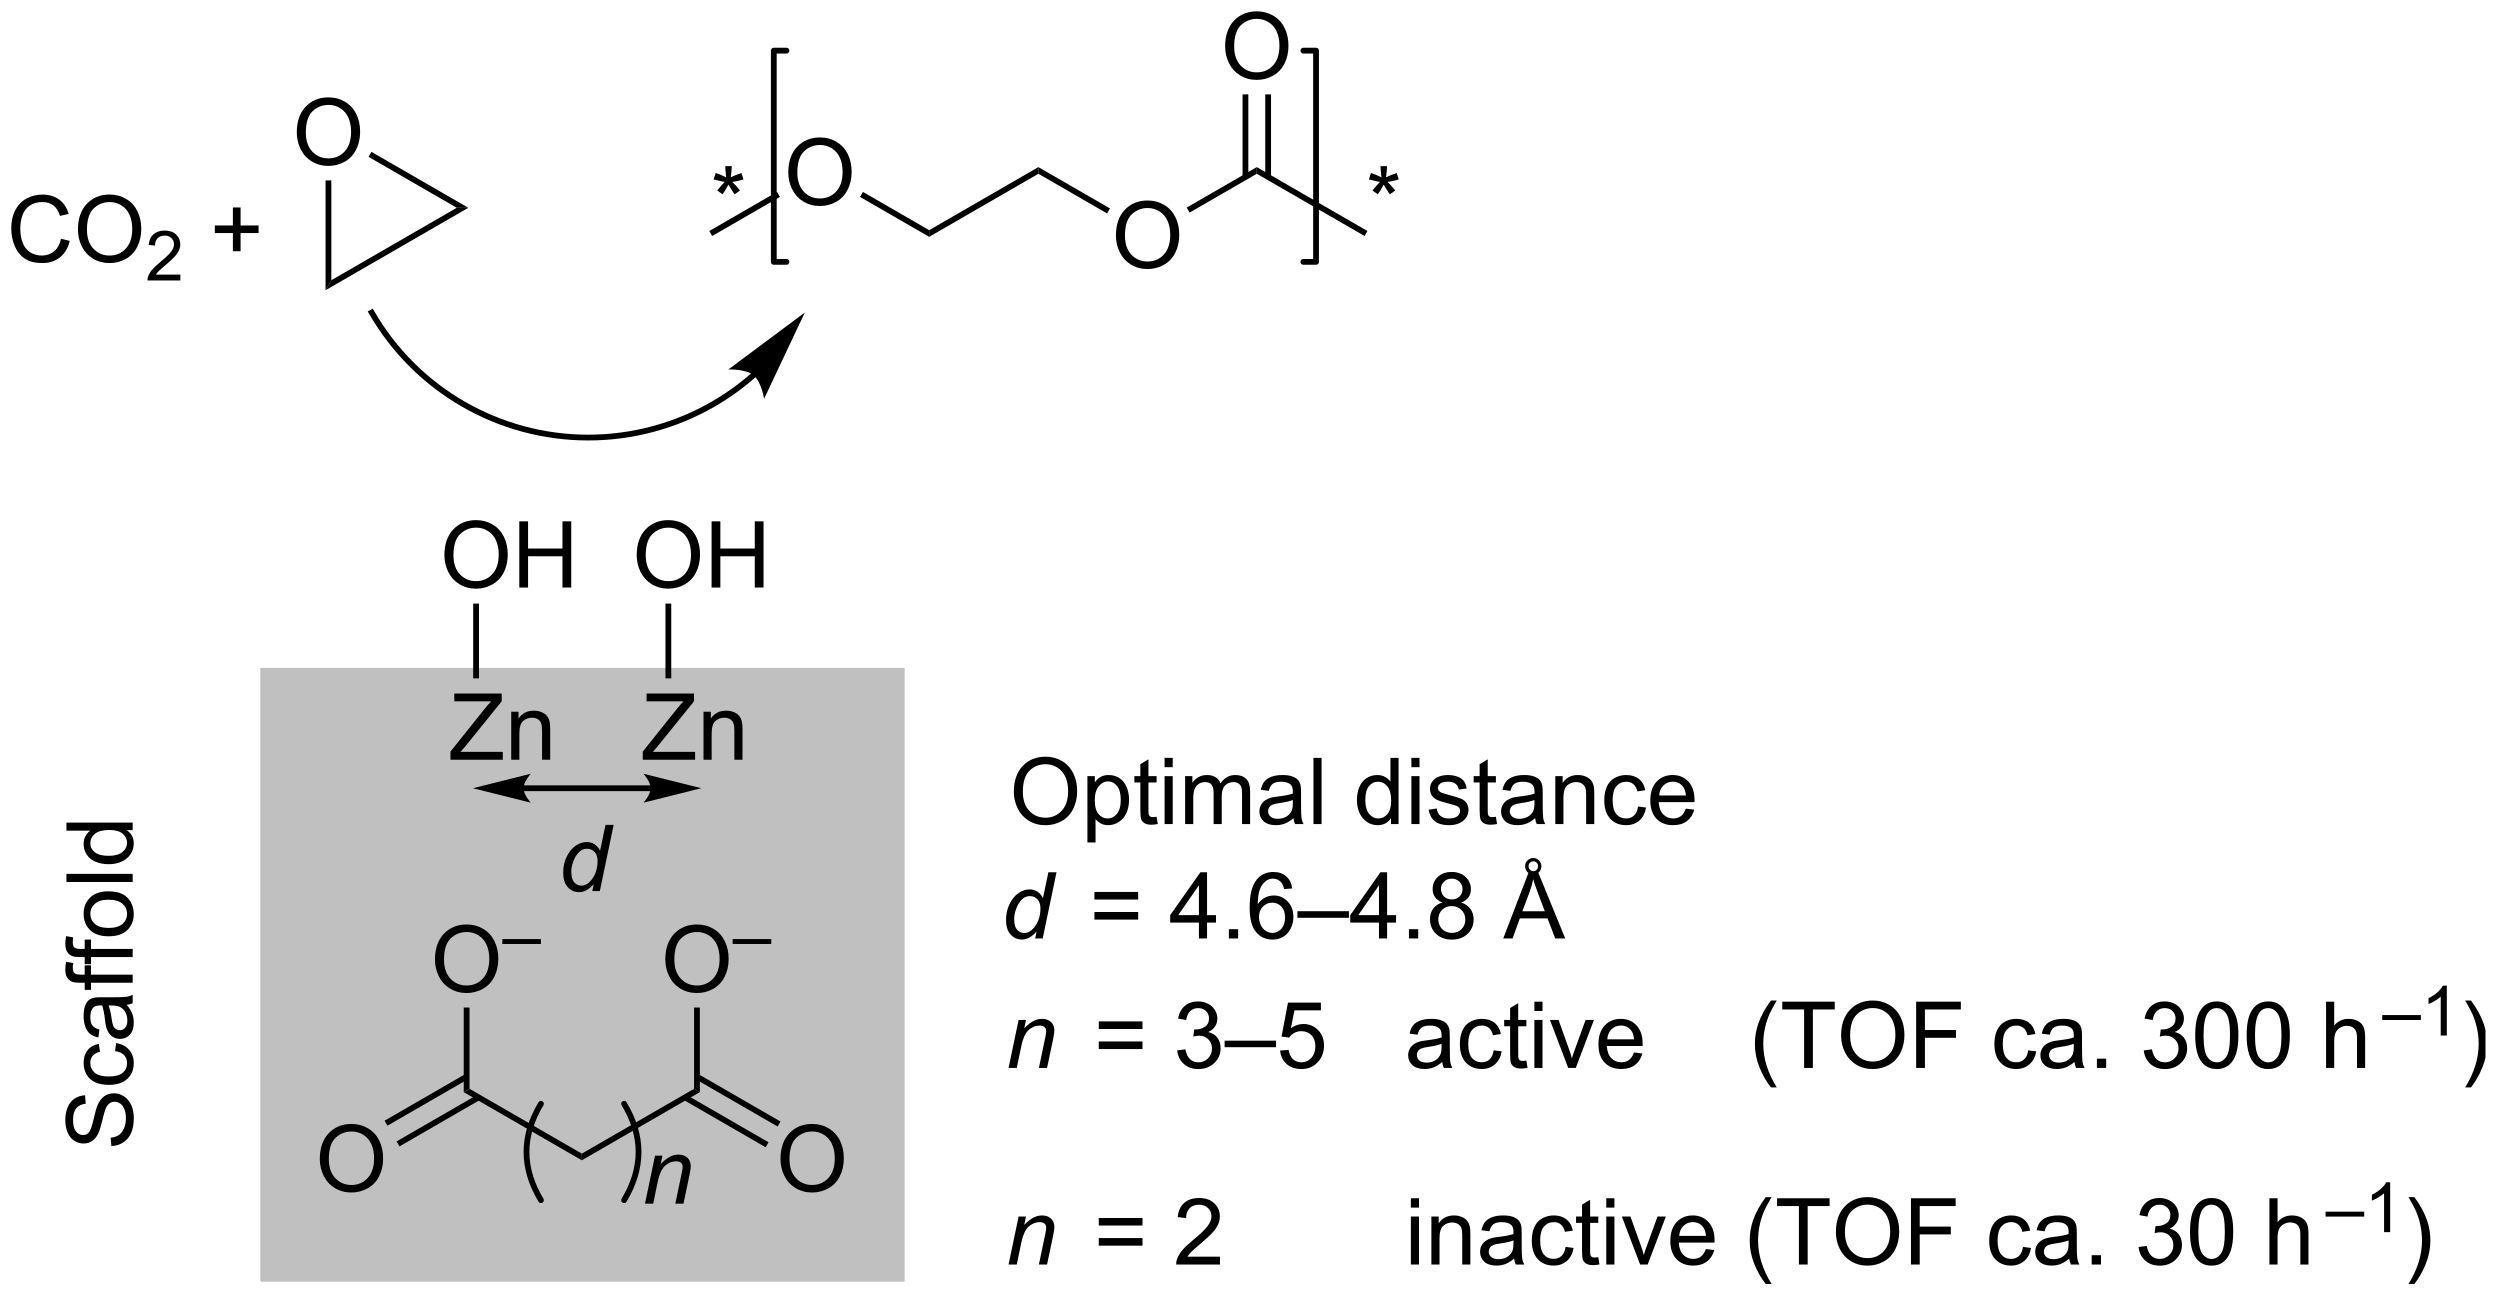 <?xml version="1.0" encoding="UTF-8"?>
<!DOCTYPE svg PUBLIC '-//W3C//DTD SVG 1.0//EN'
          'http://www.w3.org/TR/2001/REC-SVG-20010904/DTD/svg10.dtd'>
<svg stroke-dasharray="none" shape-rendering="auto" xmlns="http://www.w3.org/2000/svg" font-family="'Dialog'" text-rendering="auto" width="593" fill-opacity="1" color-interpolation="auto" color-rendering="auto" preserveAspectRatio="xMidYMid meet" font-size="12px" viewBox="0 0 593 308" fill="black" xmlns:xlink="http://www.w3.org/1999/xlink" stroke="black" image-rendering="auto" stroke-miterlimit="10" stroke-linecap="square" stroke-linejoin="miter" font-style="normal" stroke-width="1" height="308" stroke-dashoffset="0" font-weight="normal" stroke-opacity="1"
><!--Generated by the Batik Graphics2D SVG Generator--><defs id="genericDefs"
  /><g
  ><defs id="defs1"
    ><clipPath clipPathUnits="userSpaceOnUse" id="clipPath1"
      ><path d="M1.056 1.611 L223.135 1.611 L223.135 116.809 L1.056 116.809 L1.056 1.611 Z"
      /></clipPath
      ><clipPath clipPathUnits="userSpaceOnUse" id="clipPath2"
      ><path d="M37.167 366.823 L37.167 478.818 L252.94 478.818 L252.94 366.823 Z"
      /></clipPath
      ><clipPath clipPathUnits="userSpaceOnUse" id="clipPath3"
      ><path d="M37.167 366.823 L37.167 478.818 L252.099 478.818 L252.099 366.823 Z"
      /></clipPath
      ><clipPath clipPathUnits="userSpaceOnUse" id="clipPath4"
      ><path d="M148.081 454.832 L36.086 454.832 L36.086 670.605 L148.081 670.605 Z"
      /></clipPath
      ><clipPath clipPathUnits="userSpaceOnUse" id="clipPath5"
      ><path d="M148.081 454.832 L36.14 454.832 L36.14 479.6 L148.081 479.6 Z"
      /></clipPath
    ></defs
    ><g fill="silver" transform="scale(2.667,2.667) translate(-1.056,-1.611) matrix(1.029,0,0,1.029,-37.174,-375.703)" stroke="silver"
    ><path d="M59.95 424.825 L115.125 424.825 L115.125 477.375 L59.95 477.375 Z" stroke="none" clip-path="url(#clipPath3)"
    /></g
    ><g fill="silver" stroke-width="0.5" transform="matrix(2.743,0,0,2.743,-101.946,-1006.17)" stroke="silver"
    ><path fill="none" d="M59.95 424.825 L115.125 424.825 L115.125 477.375 L59.95 477.375 Z" clip-path="url(#clipPath3)"
    /></g
    ><g fill="silver" stroke-width="0.5" transform="matrix(2.743,0,0,2.743,-101.946,-1006.17)" stroke="silver"
    ><path fill="none" d="M59.95 424.825 L115.125 424.825 L115.125 477.375 L59.95 477.375 Z" clip-path="url(#clipPath3)"
    /></g
    ><g transform="matrix(2.743,0,0,2.743,-101.946,-1006.17)"
    ><path d="M76.12 432.511 L76.12 431.808 L79.052 428.138 Q79.365 427.748 79.646 427.459 L76.451 427.459 L76.451 426.784 L80.552 426.784 L80.552 427.459 L77.339 431.433 L76.99 431.834 L80.646 431.834 L80.646 432.511 L76.12 432.511 ZM81.374 432.511 L81.374 428.362 L82.007 428.362 L82.007 428.951 Q82.462 428.269 83.327 428.269 Q83.702 428.269 84.014 428.404 Q84.33 428.537 84.486 428.756 Q84.642 428.974 84.705 429.276 Q84.744 429.472 84.744 429.959 L84.744 432.511 L84.04 432.511 L84.04 429.987 Q84.04 429.558 83.957 429.344 Q83.876 429.131 83.668 429.006 Q83.46 428.878 83.179 428.878 Q82.728 428.878 82.403 429.164 Q82.077 429.448 82.077 430.245 L82.077 432.511 L81.374 432.511 Z" stroke="none" clip-path="url(#clipPath3)"
    /></g
    ><g transform="matrix(2.743,0,0,2.743,-101.946,-1006.17)"
    ><path d="M92.749 432.511 L92.749 431.808 L95.681 428.138 Q95.993 427.748 96.275 427.459 L93.079 427.459 L93.079 426.784 L97.181 426.784 L97.181 427.459 L93.967 431.433 L93.618 431.834 L97.275 431.834 L97.275 432.511 L92.749 432.511 ZM98.002 432.511 L98.002 428.362 L98.635 428.362 L98.635 428.951 Q99.091 428.269 99.956 428.269 Q100.331 428.269 100.643 428.404 Q100.958 428.537 101.114 428.756 Q101.271 428.974 101.333 429.276 Q101.372 429.472 101.372 429.959 L101.372 432.511 L100.669 432.511 L100.669 429.987 Q100.669 429.558 100.586 429.344 Q100.505 429.131 100.297 429.006 Q100.088 428.878 99.807 428.878 Q99.357 428.878 99.031 429.164 Q98.706 429.448 98.706 430.245 L98.706 432.511 L98.002 432.511 Z" stroke="none" clip-path="url(#clipPath3)"
    /></g
    ><g transform="matrix(2.743,0,0,2.743,-101.946,-1006.17)"
    ><path d="M92.225 414.83 Q92.225 413.403 92.991 412.599 Q93.756 411.791 94.967 411.791 Q95.759 411.791 96.394 412.172 Q97.032 412.549 97.366 413.226 Q97.702 413.903 97.702 414.763 Q97.702 415.635 97.35 416.323 Q96.999 417.01 96.353 417.364 Q95.71 417.719 94.962 417.719 Q94.155 417.719 93.517 417.328 Q92.881 416.935 92.553 416.26 Q92.225 415.583 92.225 414.83 ZM93.006 414.841 Q93.006 415.877 93.561 416.474 Q94.118 417.067 94.96 417.067 Q95.814 417.067 96.366 416.466 Q96.92 415.864 96.92 414.76 Q96.92 414.06 96.683 413.539 Q96.447 413.018 95.991 412.731 Q95.538 412.442 94.97 412.442 Q94.165 412.442 93.585 412.997 Q93.006 413.549 93.006 414.841 ZM98.7 417.62 L98.7 411.893 L99.458 411.893 L99.458 414.245 L102.435 414.245 L102.435 411.893 L103.193 411.893 L103.193 417.62 L102.435 417.62 L102.435 414.919 L99.458 414.919 L99.458 417.62 L98.7 417.62 Z" stroke="none" clip-path="url(#clipPath3)"
    /></g
    ><g transform="matrix(2.743,0,0,2.743,-101.946,-1006.17)"
    ><path d="M95.212 425.476 L94.712 425.476 L94.712 419.011 L95.212 419.011 Z" stroke="none" clip-path="url(#clipPath3)"
    /></g
    ><g transform="matrix(2.743,0,0,2.743,-101.946,-1006.17)"
    ><path d="M75.597 414.83 Q75.597 413.403 76.362 412.599 Q77.128 411.791 78.339 411.791 Q79.13 411.791 79.766 412.172 Q80.404 412.549 80.737 413.226 Q81.073 413.903 81.073 414.763 Q81.073 415.635 80.722 416.323 Q80.37 417.01 79.724 417.364 Q79.081 417.719 78.334 417.719 Q77.526 417.719 76.888 417.328 Q76.253 416.935 75.925 416.26 Q75.597 415.583 75.597 414.83 ZM76.378 414.841 Q76.378 415.877 76.933 416.474 Q77.49 417.067 78.331 417.067 Q79.185 417.067 79.737 416.466 Q80.292 415.864 80.292 414.76 Q80.292 414.06 80.055 413.539 Q79.818 413.018 79.362 412.731 Q78.909 412.442 78.341 412.442 Q77.537 412.442 76.956 412.997 Q76.378 413.549 76.378 414.841 ZM82.072 417.62 L82.072 411.893 L82.83 411.893 L82.83 414.245 L85.806 414.245 L85.806 411.893 L86.564 411.893 L86.564 417.62 L85.806 417.62 L85.806 414.919 L82.83 414.919 L82.83 417.62 L82.072 417.62 Z" stroke="none" clip-path="url(#clipPath3)"
    /></g
    ><g transform="matrix(2.743,0,0,2.743,-101.946,-1006.17)"
    ><path d="M78.584 425.476 L78.084 425.476 L78.084 419.011 L78.584 419.011 Z" stroke="none" clip-path="url(#clipPath3)"
    /></g
    ><g transform="matrix(2.743,0,0,2.743,-101.946,-1006.17)"
    ><path d="M102.171 399.06 L102.169 399.061 L102.162 399.067 C102.14 399.086 102.119 399.105 102.097 399.124 C101.748 399.429 101.39 399.722 101.023 400.003 C100.289 400.564 99.519 401.077 98.721 401.538 C95.526 403.383 91.853 404.402 88.034 404.402 C80.398 404.402 73.343 400.328 69.525 393.716 L69.4 393.499 L68.967 393.749 L69.092 393.965 C72.999 400.733 80.22 404.902 88.034 404.902 C91.941 404.902 95.7 403.86 98.971 401.972 C99.788 401.499 100.575 400.975 101.327 400.4 C101.702 400.113 102.069 399.813 102.426 399.501 C102.448 399.481 102.471 399.462 102.493 399.442 L102.501 399.435 L102.503 399.433 L102.69 399.267 L102.357 398.894 L102.171 399.06 ZM106.76 393.841 L100.146 398.765 C100.146 398.765 101.65 398.704 102.327 399.258 C103.004 399.812 103.242 401.298 103.242 401.298 Z" stroke="none" clip-path="url(#clipPath3)"
    /></g
    ><g transform="matrix(2.743,0,0,2.743,-101.946,-1006.17)"
    ><path d="M42.444 387.457 L43.201 387.647 Q42.964 388.582 42.345 389.074 Q41.725 389.563 40.831 389.563 Q39.904 389.563 39.324 389.186 Q38.746 388.808 38.441 388.095 Q38.139 387.379 38.139 386.558 Q38.139 385.662 38.48 384.998 Q38.824 384.332 39.454 383.985 Q40.084 383.639 40.842 383.639 Q41.701 383.639 42.287 384.077 Q42.873 384.514 43.105 385.308 L42.358 385.483 Q42.16 384.858 41.779 384.574 Q41.402 384.287 40.826 384.287 Q40.167 384.287 39.722 384.605 Q39.279 384.92 39.1 385.454 Q38.92 385.988 38.92 386.553 Q38.92 387.285 39.134 387.829 Q39.347 388.373 39.795 388.644 Q40.246 388.912 40.769 388.912 Q41.404 388.912 41.845 388.545 Q42.287 388.178 42.444 387.457 ZM43.906 386.675 Q43.906 385.248 44.671 384.444 Q45.437 383.636 46.648 383.636 Q47.44 383.636 48.075 384.017 Q48.713 384.394 49.046 385.071 Q49.382 385.748 49.382 386.608 Q49.382 387.48 49.031 388.168 Q48.679 388.855 48.033 389.209 Q47.39 389.563 46.643 389.563 Q45.835 389.563 45.197 389.173 Q44.562 388.78 44.234 388.105 Q43.906 387.428 43.906 386.675 ZM44.687 386.686 Q44.687 387.722 45.242 388.319 Q45.799 388.912 46.64 388.912 Q47.494 388.912 48.046 388.311 Q48.601 387.709 48.601 386.605 Q48.601 385.905 48.364 385.384 Q48.127 384.863 47.671 384.577 Q47.218 384.287 46.651 384.287 Q45.846 384.287 45.265 384.842 Q44.687 385.394 44.687 386.686 Z" stroke="none" clip-path="url(#clipPath3)"
    /></g
    ><g transform="matrix(2.743,0,0,2.743,-101.946,-1006.17)"
    ><path d="M52.762 390.557 L52.762 391.065 L49.922 391.065 Q49.916 390.873 49.984 390.697 Q50.092 390.408 50.33 390.127 Q50.571 389.846 51.022 389.477 Q51.721 388.902 51.967 388.567 Q52.213 388.231 52.213 387.932 Q52.213 387.619 51.988 387.404 Q51.766 387.188 51.404 387.188 Q51.024 387.188 50.795 387.416 Q50.567 387.645 50.565 388.049 L50.022 387.994 Q50.078 387.387 50.442 387.07 Q50.805 386.752 51.416 386.752 Q52.035 386.752 52.395 387.096 Q52.756 387.438 52.756 387.943 Q52.756 388.201 52.651 388.451 Q52.545 388.699 52.299 388.975 Q52.055 389.25 51.486 389.731 Q51.012 390.129 50.877 390.272 Q50.742 390.414 50.654 390.557 L52.762 390.557 Z" stroke="none" clip-path="url(#clipPath3)"
    /></g
    ><g transform="matrix(2.743,0,0,2.743,-101.946,-1006.17)"
    ><path d="M57.305 388.537 L57.305 386.967 L55.745 386.967 L55.745 386.311 L57.305 386.311 L57.305 384.754 L57.969 384.754 L57.969 386.311 L59.526 386.311 L59.526 386.967 L57.969 386.967 L57.969 388.537 L57.305 388.537 Z" stroke="none" clip-path="url(#clipPath3)"
    /></g
    ><g transform="matrix(2.743,0,0,2.743,-101.946,-1006.17)"
    ><path d="M62.831 378.273 Q62.831 376.846 63.597 376.041 Q64.362 375.234 65.573 375.234 Q66.365 375.234 67 375.614 Q67.638 375.992 67.972 376.669 Q68.308 377.346 68.308 378.205 Q68.308 379.078 67.956 379.765 Q67.605 380.453 66.959 380.807 Q66.315 381.161 65.568 381.161 Q64.761 381.161 64.123 380.77 Q63.487 380.377 63.159 379.703 Q62.831 379.026 62.831 378.273 ZM63.612 378.283 Q63.612 379.32 64.167 379.916 Q64.724 380.51 65.565 380.51 Q66.42 380.51 66.972 379.908 Q67.526 379.307 67.526 378.203 Q67.526 377.502 67.289 376.981 Q67.052 376.461 66.597 376.174 Q66.144 375.885 65.576 375.885 Q64.771 375.885 64.19 376.44 Q63.612 376.992 63.612 378.283 Z" stroke="none" clip-path="url(#clipPath3)"
    /></g
    ><g transform="matrix(2.743,0,0,2.743,-101.946,-1006.17)"
    ><path d="M65.318 382.414 L65.818 382.414 L65.818 391.045 L65.318 391.911 Z" stroke="none" clip-path="url(#clipPath3)"
    /></g
    ><g transform="matrix(2.743,0,0,2.743,-101.946,-1006.17)"
    ><path d="M65.318 391.911 L65.818 391.045 L76.664 384.782 L77.664 384.782 Z" stroke="none" clip-path="url(#clipPath3)"
    /></g
    ><g transform="matrix(2.743,0,0,2.743,-101.946,-1006.17)"
    ><path d="M77.664 384.782 L76.664 384.782 L69.035 380.377 L69.285 379.944 Z" stroke="none" clip-path="url(#clipPath3)"
    /></g
    ><g transform="matrix(2.743,0,0,2.743,-101.946,-1006.17)"
    ><path d="M105.334 381.739 Q105.334 380.312 106.1 379.507 Q106.865 378.7 108.076 378.7 Q108.868 378.7 109.503 379.08 Q110.141 379.457 110.475 380.135 Q110.811 380.812 110.811 381.671 Q110.811 382.543 110.459 383.231 Q110.107 383.918 109.462 384.273 Q108.818 384.627 108.071 384.627 Q107.264 384.627 106.626 384.236 Q105.99 383.843 105.662 383.168 Q105.334 382.491 105.334 381.739 ZM106.115 381.749 Q106.115 382.786 106.67 383.382 Q107.227 383.976 108.068 383.976 Q108.922 383.976 109.475 383.374 Q110.029 382.773 110.029 381.668 Q110.029 380.968 109.792 380.447 Q109.555 379.926 109.1 379.64 Q108.646 379.351 108.079 379.351 Q107.274 379.351 106.693 379.905 Q106.115 380.457 106.115 381.749 Z" stroke="none" clip-path="url(#clipPath3)"
    /></g
    ><g transform="matrix(2.743,0,0,2.743,-101.946,-1006.17)"
    ><path d="M98.752 387.222 L98.502 386.789 L104.359 383.407 L104.609 383.84 Z" stroke="none" clip-path="url(#clipPath3)"
    /></g
    ><g transform="matrix(2.743,0,0,2.743,-101.946,-1006.17)"
    ><path d="M111.538 383.843 L111.788 383.41 L117.515 386.717 L117.515 387.294 Z" stroke="none" clip-path="url(#clipPath3)"
    /></g
    ><g transform="matrix(2.743,0,0,2.743,-101.946,-1006.17)"
    ><path d="M117.515 387.294 L117.515 386.717 L126.959 381.264 L126.959 381.841 Z" stroke="none" clip-path="url(#clipPath3)"
    /></g
    ><g transform="matrix(2.743,0,0,2.743,-101.946,-1006.17)"
    ><path d="M133.666 387.191 Q133.666 385.764 134.431 384.959 Q135.197 384.152 136.408 384.152 Q137.199 384.152 137.835 384.532 Q138.473 384.91 138.806 385.587 Q139.142 386.264 139.142 387.123 Q139.142 387.996 138.791 388.683 Q138.439 389.371 137.793 389.725 Q137.15 390.079 136.403 390.079 Q135.595 390.079 134.957 389.689 Q134.322 389.295 133.994 388.621 Q133.666 387.944 133.666 387.191 ZM134.447 387.202 Q134.447 388.238 135.001 388.834 Q135.559 389.428 136.4 389.428 Q137.254 389.428 137.806 388.827 Q138.361 388.225 138.361 387.121 Q138.361 386.42 138.124 385.9 Q137.887 385.379 137.431 385.092 Q136.978 384.803 136.41 384.803 Q135.606 384.803 135.025 385.358 Q134.447 385.91 134.447 387.202 Z" stroke="none" clip-path="url(#clipPath3)"
    /></g
    ><g transform="matrix(2.743,0,0,2.743,-101.946,-1006.17)"
    ><path d="M126.959 381.841 L126.959 381.264 L133.15 384.839 L132.9 385.272 Z" stroke="none" clip-path="url(#clipPath3)"
    /></g
    ><g transform="matrix(2.743,0,0,2.743,-101.946,-1006.17)"
    ><path d="M140.035 385.197 L139.785 384.764 L145.846 381.264 L145.846 381.841 Z" stroke="none" clip-path="url(#clipPath3)"
    /></g
    ><g transform="matrix(2.743,0,0,2.743,-101.946,-1006.17)"
    ><path d="M145.846 381.841 L145.846 381.264 L155.415 386.789 L155.165 387.222 Z" stroke="none" clip-path="url(#clipPath3)"
    /></g
    ><g transform="matrix(2.743,0,0,2.743,-101.946,-1006.17)"
    ><path d="M143.109 370.834 Q143.109 369.407 143.875 368.602 Q144.641 367.795 145.852 367.795 Q146.643 367.795 147.279 368.175 Q147.917 368.553 148.25 369.23 Q148.586 369.907 148.586 370.766 Q148.586 371.639 148.234 372.326 Q147.883 373.014 147.237 373.368 Q146.594 373.722 145.846 373.722 Q145.039 373.722 144.401 373.331 Q143.766 372.938 143.438 372.264 Q143.109 371.587 143.109 370.834 ZM143.891 370.844 Q143.891 371.881 144.445 372.477 Q145.003 373.071 145.844 373.071 Q146.698 373.071 147.25 372.469 Q147.805 371.868 147.805 370.764 Q147.805 370.063 147.568 369.542 Q147.331 369.021 146.875 368.735 Q146.422 368.446 145.854 368.446 Q145.049 368.446 144.469 369.001 Q143.891 369.553 143.891 370.844 Z" stroke="none" clip-path="url(#clipPath3)"
    /></g
    ><g transform="matrix(2.743,0,0,2.743,-101.946,-1006.17)"
    ><path d="M147.078 382.12 L147.078 374.975 L146.578 374.975 L146.578 382.12 ZM145.115 382.12 L145.115 374.975 L144.615 374.975 L144.615 382.12 Z" stroke="none" clip-path="url(#clipPath3)"
    /></g
    ><g transform="matrix(2.743,0,0,2.743,-101.946,-1006.17)"
    ><path d="M98.877 382.328 L99.057 381.774 Q99.679 381.992 99.96 382.154 Q99.885 381.445 99.882 381.18 L100.447 381.18 Q100.437 381.568 100.359 382.149 Q100.76 381.945 101.281 381.774 L101.46 382.328 Q100.963 382.492 100.486 382.547 Q100.726 382.755 101.158 383.287 L100.689 383.617 Q100.463 383.31 100.156 382.779 Q99.867 383.328 99.648 383.617 L99.187 383.287 Q99.64 382.727 99.835 382.547 Q99.33 382.451 98.877 382.328 Z" stroke="none" clip-path="url(#clipPath3)"
    /></g
    ><g transform="matrix(2.743,0,0,2.743,-101.946,-1006.17)"
    ><path d="M155.54 382.328 L155.72 381.774 Q156.342 381.992 156.624 382.154 Q156.548 381.445 156.546 381.18 L157.111 381.18 Q157.1 381.568 157.022 382.149 Q157.423 381.945 157.944 381.774 L158.124 382.328 Q157.626 382.492 157.15 382.547 Q157.389 382.755 157.821 383.287 L157.353 383.617 Q157.126 383.31 156.819 382.779 Q156.53 383.328 156.311 383.617 L155.85 383.287 Q156.303 382.727 156.499 382.547 Q155.993 382.451 155.54 382.328 Z" stroke="none" clip-path="url(#clipPath3)"
    /></g
    ><g stroke-width="0.5" transform="matrix(2.743,0,0,2.743,-101.946,-1006.17)" stroke-linejoin="round" stroke-linecap="round"
    ><path fill="none" d="M149.874 389.459 L150.97 389.459 L150.97 371.193 L149.874 371.193" clip-path="url(#clipPath3)"
    /></g
    ><g stroke-width="0.5" transform="matrix(2.743,0,0,2.743,-101.946,-1006.17)" stroke-linejoin="round" stroke-linecap="round"
    ><path fill="none" d="M105.175 371.193 L104.079 371.193 L104.079 389.459 L105.175 389.459" clip-path="url(#clipPath3)"
    /></g
    ><g transform="matrix(2.743,0,0,2.743,-101.946,-1006.17)"
    ><path d="M93.437 434.724 L82.435 434.724 L82.185 434.724 L82.185 435.224 L82.435 435.224 L93.437 435.224 L93.687 435.224 L93.687 434.724 L93.437 434.724 ZM97.812 434.974 L92.812 433.724 C92.812 433.724 93.437 434.428 93.437 434.974 C93.437 435.521 92.812 436.224 92.812 436.224 ZM78.06 434.974 L83.06 436.224 C83.06 436.224 82.435 435.521 82.435 434.974 C82.435 434.428 83.06 433.724 83.06 433.724 Z" stroke="none" clip-path="url(#clipPath3)"
    /></g
    ><g transform="matrix(2.743,0,0,2.743,-101.946,-1006.17)"
    ><path d="M64.821 467.047 Q64.821 465.62 65.586 464.815 Q66.352 464.008 67.563 464.008 Q68.355 464.008 68.99 464.388 Q69.628 464.766 69.961 465.443 Q70.297 466.12 70.297 466.979 Q70.297 467.852 69.946 468.539 Q69.594 469.227 68.948 469.581 Q68.305 469.935 67.558 469.935 Q66.75 469.935 66.112 469.544 Q65.477 469.151 65.149 468.477 Q64.821 467.8 64.821 467.047 ZM65.602 467.057 Q65.602 468.094 66.157 468.69 Q66.714 469.284 67.555 469.284 Q68.409 469.284 68.961 468.682 Q69.516 468.081 69.516 466.977 Q69.516 466.276 69.279 465.755 Q69.042 465.235 68.586 464.948 Q68.133 464.659 67.566 464.659 Q66.761 464.659 66.18 465.214 Q65.602 465.766 65.602 467.057 Z" stroke="none" clip-path="url(#clipPath3)"
    /></g
    ><g transform="matrix(2.743,0,0,2.743,-101.946,-1006.17)"
    ><path d="M71.707 465.949 L78.677 461.925 L78.427 461.492 L71.457 465.516 ZM70.672 464.156 L77.642 460.132 L77.392 459.7 L70.422 463.723 Z" stroke="none" clip-path="url(#clipPath3)"
    /></g
    ><g transform="matrix(2.743,0,0,2.743,-101.946,-1006.17)"
    ><path d="M77.267 461.255 L77.767 460.967 L87.476 466.572 L87.476 467.15 Z" stroke="none" clip-path="url(#clipPath3)"
    /></g
    ><g transform="matrix(2.743,0,0,2.743,-101.946,-1006.17)"
    ><path d="M87.476 467.15 L87.476 466.572 L97.186 460.967 L97.686 461.255 Z" stroke="none" clip-path="url(#clipPath3)"
    /></g
    ><g transform="matrix(2.743,0,0,2.743,-101.946,-1006.17)"
    ><path d="M104.658 467.047 Q104.658 465.62 105.424 464.815 Q106.189 464.008 107.4 464.008 Q108.192 464.008 108.827 464.388 Q109.465 464.766 109.799 465.443 Q110.135 466.12 110.135 466.979 Q110.135 467.852 109.783 468.539 Q109.431 469.227 108.785 469.581 Q108.142 469.935 107.395 469.935 Q106.588 469.935 105.95 469.544 Q105.314 469.151 104.986 468.477 Q104.658 467.8 104.658 467.047 ZM105.439 467.057 Q105.439 468.094 105.994 468.69 Q106.551 469.284 107.392 469.284 Q108.246 469.284 108.799 468.682 Q109.353 468.081 109.353 466.977 Q109.353 466.276 109.116 465.755 Q108.879 465.235 108.424 464.948 Q107.97 464.659 107.403 464.659 Q106.598 464.659 106.017 465.214 Q105.439 465.766 105.439 467.057 Z" stroke="none" clip-path="url(#clipPath3)"
    /></g
    ><g transform="matrix(2.743,0,0,2.743,-101.946,-1006.17)"
    ><path d="M96.276 461.925 L103.375 466.024 L103.625 465.591 L96.526 461.492 ZM97.311 460.132 L104.41 464.231 L104.66 463.798 L97.561 459.7 Z" stroke="none" clip-path="url(#clipPath3)"
    /></g
    ><g transform="matrix(2.743,0,0,2.743,-101.946,-1006.17)"
    ><path d="M74.78 449.797 Q74.78 448.37 75.546 447.565 Q76.311 446.758 77.522 446.758 Q78.314 446.758 78.949 447.138 Q79.587 447.516 79.921 448.193 Q80.257 448.87 80.257 449.729 Q80.257 450.602 79.905 451.289 Q79.553 451.977 78.908 452.331 Q78.264 452.685 77.517 452.685 Q76.71 452.685 76.072 452.294 Q75.436 451.901 75.108 451.227 Q74.78 450.55 74.78 449.797 ZM75.561 449.807 Q75.561 450.844 76.116 451.44 Q76.673 452.034 77.514 452.034 Q78.369 452.034 78.921 451.432 Q79.475 450.831 79.475 449.727 Q79.475 449.026 79.238 448.505 Q79.001 447.985 78.546 447.698 Q78.093 447.409 77.525 447.409 Q76.72 447.409 76.139 447.964 Q75.561 448.516 75.561 449.807 Z" stroke="none" clip-path="url(#clipPath3)"
    /></g
    ><g transform="matrix(2.743,0,0,2.743,-101.946,-1006.17)"
    ><path d="M80.603 448.444 L80.603 448.019 L83.941 448.019 L83.941 448.444 L80.603 448.444 Z" stroke="none" clip-path="url(#clipPath3)"
    /></g
    ><g transform="matrix(2.743,0,0,2.743,-101.946,-1006.17)"
    ><path d="M77.767 460.967 L77.267 461.255 L77.267 453.938 L77.767 453.938 Z" stroke="none" clip-path="url(#clipPath3)"
    /></g
    ><g transform="matrix(2.743,0,0,2.743,-101.946,-1006.17)"
    ><path d="M94.699 449.797 Q94.699 448.37 95.464 447.565 Q96.23 446.758 97.441 446.758 Q98.233 446.758 98.868 447.138 Q99.506 447.516 99.839 448.193 Q100.175 448.87 100.175 449.729 Q100.175 450.602 99.824 451.289 Q99.472 451.977 98.826 452.331 Q98.183 452.685 97.436 452.685 Q96.628 452.685 95.99 452.294 Q95.355 451.901 95.027 451.227 Q94.699 450.55 94.699 449.797 ZM95.48 449.807 Q95.48 450.844 96.035 451.44 Q96.592 452.034 97.433 452.034 Q98.287 452.034 98.839 451.432 Q99.394 450.831 99.394 449.727 Q99.394 449.026 99.157 448.505 Q98.92 447.985 98.464 447.698 Q98.011 447.409 97.443 447.409 Q96.639 447.409 96.058 447.964 Q95.48 448.516 95.48 449.807 Z" stroke="none" clip-path="url(#clipPath3)"
    /></g
    ><g transform="matrix(2.743,0,0,2.743,-101.946,-1006.17)"
    ><path d="M100.522 448.444 L100.522 448.019 L103.859 448.019 L103.859 448.444 L100.522 448.444 Z" stroke="none" clip-path="url(#clipPath3)"
    /></g
    ><g transform="matrix(2.743,0,0,2.743,-101.946,-1006.17)"
    ><path d="M97.686 461.255 L97.186 460.967 L97.186 453.938 L97.686 453.938 Z" stroke="none" clip-path="url(#clipPath3)"
    /></g
    ><g stroke-width="0.5" transform="matrix(2.743,0,0,2.743,-101.946,-1006.17)" stroke-linejoin="round" stroke-linecap="round"
    ><path fill="none" d="M91.133 470.599 Q93.634 466.43 91.133 462.261" clip-path="url(#clipPath3)"
    /></g
    ><g stroke-width="0.5" transform="matrix(2.743,0,0,2.743,-101.946,-1006.17)" stroke-linejoin="round" stroke-linecap="round"
    ><path fill="none" d="M83.945 462.261 Q81.444 466.43 83.945 470.599" clip-path="url(#clipPath3)"
    /></g
    ><g transform="matrix(2.743,0,0,2.743,-101.946,-1006.17)"
    ><path d="M92.942 470.899 L93.809 466.75 L94.449 466.75 L94.298 467.472 Q94.715 467.047 95.077 466.852 Q95.442 466.657 95.822 466.657 Q96.324 466.657 96.611 466.93 Q96.9 467.204 96.9 467.659 Q96.9 467.891 96.798 468.386 L96.27 470.899 L95.564 470.899 L96.114 468.269 Q96.197 467.886 96.197 467.704 Q96.197 467.495 96.054 467.368 Q95.91 467.237 95.642 467.237 Q95.098 467.237 94.673 467.628 Q94.251 468.019 94.051 468.969 L93.65 470.899 L92.942 470.899 Z" stroke="none" clip-path="url(#clipPath3)"
    /></g
    ><g transform="matrix(2.743,0,0,2.743,-101.946,-1006.17)"
    ><path d="M126.804 447.365 Q126.2 448.061 125.538 448.061 Q124.95 448.061 124.557 447.626 Q124.163 447.188 124.163 446.36 Q124.163 445.602 124.473 444.977 Q124.786 444.35 125.252 444.037 Q125.718 443.725 126.187 443.725 Q126.96 443.725 127.356 444.47 L127.825 442.24 L128.528 442.24 L127.333 447.967 L126.679 447.967 L126.804 447.365 ZM124.867 446.227 Q124.867 446.662 124.953 446.912 Q125.038 447.162 125.244 447.329 Q125.453 447.493 125.742 447.493 Q126.223 447.493 126.614 446.993 Q127.137 446.329 127.137 445.352 Q127.137 444.86 126.88 444.584 Q126.622 444.305 126.231 444.305 Q125.976 444.305 125.768 444.42 Q125.559 444.532 125.354 444.805 Q125.148 445.076 125.007 445.496 Q124.867 445.912 124.867 446.227 Z" stroke="none" clip-path="url(#clipPath3)"
    /></g
    ><g transform="matrix(2.743,0,0,2.743,-101.946,-1006.17)"
    ><path d="M135.588 444.6 L131.807 444.6 L131.807 443.944 L135.588 443.944 L135.588 444.6 ZM135.588 446.337 L131.807 446.337 L131.807 445.68 L135.588 445.68 L135.588 446.337 ZM140.842 447.967 L140.842 446.595 L138.357 446.595 L138.357 445.951 L140.972 442.24 L141.545 442.24 L141.545 445.951 L142.318 445.951 L142.318 446.595 L141.545 446.595 L141.545 447.967 L140.842 447.967 ZM140.842 445.951 L140.842 443.368 L139.05 445.951 L140.842 445.951 ZM143.432 447.967 L143.432 447.165 L144.234 447.165 L144.234 447.967 L143.432 447.967 ZM148.91 443.642 L148.209 443.696 Q148.115 443.282 147.943 443.095 Q147.66 442.795 147.24 442.795 Q146.904 442.795 146.652 442.983 Q146.318 443.225 146.126 443.691 Q145.936 444.154 145.928 445.014 Q146.183 444.626 146.55 444.438 Q146.917 444.251 147.318 444.251 Q148.022 444.251 148.516 444.769 Q149.011 445.287 149.011 446.108 Q149.011 446.647 148.777 447.11 Q148.545 447.571 148.139 447.819 Q147.732 448.066 147.217 448.066 Q146.339 448.066 145.785 447.42 Q145.23 446.772 145.23 445.287 Q145.23 443.626 145.842 442.873 Q146.378 442.217 147.285 442.217 Q147.959 442.217 148.391 442.597 Q148.824 442.975 148.91 443.642 ZM146.037 446.11 Q146.037 446.475 146.191 446.808 Q146.347 447.139 146.623 447.313 Q146.902 447.485 147.207 447.485 Q147.652 447.485 147.972 447.126 Q148.292 446.767 148.292 446.149 Q148.292 445.555 147.975 445.214 Q147.66 444.873 147.178 444.873 Q146.701 444.873 146.368 445.214 Q146.037 445.555 146.037 446.11 ZM149.361 446.178 L149.361 445.61 L153.812 445.61 L153.812 446.178 L149.361 446.178 ZM156.412 447.967 L156.412 446.595 L153.928 446.595 L153.928 445.951 L156.542 442.24 L157.115 442.24 L157.115 445.951 L157.889 445.951 L157.889 446.595 L157.115 446.595 L157.115 447.967 L156.412 447.967 ZM156.412 445.951 L156.412 443.368 L154.62 445.951 L156.412 445.951 ZM159.002 447.967 L159.002 447.165 L159.804 447.165 L159.804 447.967 L159.002 447.967 ZM161.912 444.86 Q161.475 444.701 161.264 444.404 Q161.053 444.108 161.053 443.694 Q161.053 443.069 161.501 442.644 Q161.951 442.217 162.699 442.217 Q163.449 442.217 163.904 442.652 Q164.363 443.087 164.363 443.712 Q164.363 444.11 164.152 444.407 Q163.943 444.701 163.519 444.86 Q164.045 445.032 164.321 445.415 Q164.597 445.798 164.597 446.329 Q164.597 447.063 164.076 447.566 Q163.558 448.066 162.709 448.066 Q161.863 448.066 161.342 447.563 Q160.824 447.061 160.824 446.311 Q160.824 445.751 161.105 445.376 Q161.389 444.998 161.912 444.86 ZM161.772 443.67 Q161.772 444.076 162.032 444.334 Q162.295 444.592 162.714 444.592 Q163.12 444.592 163.378 444.337 Q163.639 444.079 163.639 443.709 Q163.639 443.321 163.37 443.058 Q163.105 442.795 162.707 442.795 Q162.303 442.795 162.037 443.053 Q161.772 443.311 161.772 443.67 ZM161.545 446.313 Q161.545 446.615 161.688 446.897 Q161.832 447.178 162.113 447.332 Q162.394 447.485 162.717 447.485 Q163.222 447.485 163.55 447.162 Q163.878 446.837 163.878 446.337 Q163.878 445.829 163.54 445.498 Q163.201 445.165 162.693 445.165 Q162.199 445.165 161.87 445.493 Q161.545 445.821 161.545 446.313 ZM167.157 447.967 L169.357 442.24 L170.175 442.24 L172.519 447.967 L171.654 447.967 L170.988 446.233 L168.592 446.233 L167.964 447.967 L167.157 447.967 ZM168.811 445.615 L170.753 445.615 L170.154 444.029 Q169.881 443.305 169.748 442.842 Q169.639 443.392 169.441 443.936 L168.811 445.615 ZM169.05 441.712 Q169.05 441.425 169.258 441.22 Q169.47 441.011 169.753 441.011 Q170.042 441.011 170.248 441.222 Q170.457 441.43 170.457 441.727 Q170.457 442.027 170.248 442.235 Q170.042 442.441 169.758 442.441 Q169.464 442.441 169.256 442.233 Q169.05 442.024 169.05 441.712 ZM169.347 441.714 Q169.347 441.899 169.47 442.024 Q169.595 442.149 169.761 442.149 Q169.93 442.149 170.053 442.024 Q170.175 441.899 170.175 441.722 Q170.175 441.548 170.053 441.423 Q169.933 441.298 169.761 441.298 Q169.595 441.298 169.47 441.42 Q169.347 441.543 169.347 441.714 Z" stroke="none" clip-path="url(#clipPath3)"
    /></g
    ><g transform="matrix(2.743,0,0,2.743,-101.946,-1006.17)"
    ><path d="M88.507 443.269 Q87.903 443.964 87.242 443.964 Q86.653 443.964 86.26 443.529 Q85.867 443.091 85.867 442.263 Q85.867 441.505 86.176 440.88 Q86.489 440.253 86.955 439.94 Q87.421 439.628 87.89 439.628 Q88.663 439.628 89.059 440.373 L89.528 438.144 L90.231 438.144 L89.036 443.87 L88.382 443.87 L88.507 443.269 ZM86.57 442.13 Q86.57 442.565 86.656 442.815 Q86.742 443.065 86.947 443.232 Q87.156 443.396 87.445 443.396 Q87.926 443.396 88.317 442.896 Q88.84 442.232 88.84 441.255 Q88.84 440.763 88.583 440.487 Q88.325 440.209 87.934 440.209 Q87.679 440.209 87.471 440.323 Q87.262 440.435 87.057 440.709 Q86.851 440.979 86.71 441.399 Q86.57 441.815 86.57 442.13 Z" stroke="none" clip-path="url(#clipPath3)"
    /></g
    ><g transform="matrix(2.743,0,0,2.743,-101.946,-1006.17)"
    ><path d="M124.837 435.287 Q124.837 433.86 125.602 433.055 Q126.368 432.248 127.579 432.248 Q128.37 432.248 129.006 432.628 Q129.644 433.006 129.977 433.683 Q130.313 434.36 130.313 435.22 Q130.313 436.092 129.962 436.779 Q129.61 437.467 128.964 437.821 Q128.321 438.175 127.573 438.175 Q126.766 438.175 126.128 437.785 Q125.493 437.392 125.165 436.717 Q124.837 436.04 124.837 435.287 ZM125.618 435.298 Q125.618 436.334 126.172 436.93 Q126.73 437.524 127.571 437.524 Q128.425 437.524 128.977 436.923 Q129.532 436.321 129.532 435.217 Q129.532 434.517 129.295 433.996 Q129.058 433.475 128.602 433.188 Q128.149 432.899 127.581 432.899 Q126.777 432.899 126.196 433.454 Q125.618 434.006 125.618 435.298 ZM131.2 439.668 L131.2 433.928 L131.84 433.928 L131.84 434.467 Q132.067 434.149 132.351 433.993 Q132.637 433.834 133.043 433.834 Q133.575 433.834 133.981 434.108 Q134.387 434.381 134.593 434.878 Q134.801 435.376 134.801 435.97 Q134.801 436.608 134.572 437.118 Q134.343 437.626 133.908 437.899 Q133.473 438.17 132.992 438.17 Q132.64 438.17 132.361 438.022 Q132.083 437.873 131.903 437.647 L131.903 439.668 L131.2 439.668 ZM131.835 436.024 Q131.835 436.826 132.158 437.209 Q132.484 437.592 132.945 437.592 Q133.413 437.592 133.747 437.196 Q134.083 436.798 134.083 435.967 Q134.083 435.173 133.755 434.779 Q133.429 434.384 132.976 434.384 Q132.528 434.384 132.182 434.805 Q131.835 435.225 131.835 436.024 ZM137.183 437.446 L137.284 438.069 Q136.988 438.131 136.753 438.131 Q136.37 438.131 136.159 438.011 Q135.948 437.889 135.863 437.691 Q135.777 437.493 135.777 436.86 L135.777 434.475 L135.261 434.475 L135.261 433.928 L135.777 433.928 L135.777 432.899 L136.477 432.477 L136.477 433.928 L137.183 433.928 L137.183 434.475 L136.477 434.475 L136.477 436.899 Q136.477 437.201 136.514 437.287 Q136.55 437.373 136.633 437.425 Q136.719 437.475 136.876 437.475 Q136.993 437.475 137.183 437.446 ZM137.874 433.157 L137.874 432.35 L138.577 432.35 L138.577 433.157 L137.874 433.157 ZM137.874 438.076 L137.874 433.928 L138.577 433.928 L138.577 438.076 L137.874 438.076 ZM139.649 438.076 L139.649 433.928 L140.277 433.928 L140.277 434.509 Q140.472 434.204 140.795 434.019 Q141.12 433.834 141.534 433.834 Q141.995 433.834 142.29 434.027 Q142.587 434.217 142.706 434.561 Q143.198 433.834 143.988 433.834 Q144.605 433.834 144.935 434.175 Q145.269 434.517 145.269 435.227 L145.269 438.076 L144.571 438.076 L144.571 435.462 Q144.571 435.04 144.501 434.855 Q144.433 434.67 144.253 434.558 Q144.073 434.444 143.831 434.444 Q143.394 434.444 143.105 434.735 Q142.816 435.024 142.816 435.665 L142.816 438.076 L142.113 438.076 L142.113 435.381 Q142.113 434.912 141.941 434.678 Q141.769 434.444 141.378 434.444 Q141.081 434.444 140.829 434.6 Q140.579 434.756 140.464 435.058 Q140.352 435.358 140.352 435.923 L140.352 438.076 L139.649 438.076 ZM149.019 437.563 Q148.628 437.897 148.266 438.035 Q147.907 438.17 147.493 438.17 Q146.808 438.17 146.441 437.837 Q146.073 437.501 146.073 436.983 Q146.073 436.678 146.212 436.425 Q146.352 436.173 146.576 436.022 Q146.8 435.868 147.081 435.79 Q147.29 435.735 147.706 435.686 Q148.558 435.584 148.962 435.444 Q148.964 435.298 148.964 435.259 Q148.964 434.829 148.766 434.654 Q148.495 434.415 147.964 434.415 Q147.469 434.415 147.232 434.589 Q146.995 434.764 146.883 435.204 L146.196 435.11 Q146.29 434.67 146.503 434.399 Q146.719 434.126 147.126 433.98 Q147.532 433.834 148.066 433.834 Q148.597 433.834 148.928 433.959 Q149.261 434.084 149.417 434.274 Q149.573 434.462 149.636 434.751 Q149.673 434.93 149.673 435.399 L149.673 436.337 Q149.673 437.319 149.717 437.579 Q149.761 437.837 149.894 438.076 L149.159 438.076 Q149.05 437.858 149.019 437.563 ZM148.962 435.993 Q148.579 436.149 147.813 436.259 Q147.378 436.321 147.198 436.399 Q147.019 436.477 146.92 436.628 Q146.823 436.779 146.823 436.962 Q146.823 437.243 147.037 437.43 Q147.251 437.618 147.659 437.618 Q148.066 437.618 148.381 437.441 Q148.698 437.264 148.847 436.954 Q148.962 436.717 148.962 436.251 L148.962 435.993 ZM150.747 438.076 L150.747 432.35 L151.45 432.35 L151.45 438.076 L150.747 438.076 ZM157.452 438.076 L157.452 437.553 Q157.059 438.17 156.293 438.17 Q155.796 438.17 155.38 437.897 Q154.965 437.623 154.736 437.134 Q154.507 436.642 154.507 436.006 Q154.507 435.384 154.713 434.878 Q154.921 434.373 155.335 434.105 Q155.749 433.834 156.262 433.834 Q156.637 433.834 156.929 433.993 Q157.223 434.149 157.405 434.404 L157.405 432.35 L158.106 432.35 L158.106 438.076 L157.452 438.076 ZM155.231 436.006 Q155.231 436.803 155.567 437.199 Q155.903 437.592 156.359 437.592 Q156.82 437.592 157.143 437.214 Q157.465 436.837 157.465 436.063 Q157.465 435.212 157.137 434.813 Q156.809 434.415 156.327 434.415 Q155.859 434.415 155.543 434.798 Q155.231 435.18 155.231 436.006 ZM159.214 433.157 L159.214 432.35 L159.917 432.35 L159.917 433.157 L159.214 433.157 ZM159.214 438.076 L159.214 433.928 L159.917 433.928 L159.917 438.076 L159.214 438.076 ZM160.708 436.837 L161.403 436.727 Q161.46 437.147 161.728 437.371 Q161.997 437.592 162.476 437.592 Q162.96 437.592 163.195 437.394 Q163.429 437.196 163.429 436.93 Q163.429 436.694 163.223 436.555 Q163.077 436.462 162.505 436.319 Q161.731 436.123 161.432 435.98 Q161.132 435.837 160.978 435.587 Q160.825 435.334 160.825 435.029 Q160.825 434.751 160.95 434.517 Q161.077 434.279 161.296 434.123 Q161.46 434.001 161.744 433.918 Q162.028 433.834 162.351 433.834 Q162.84 433.834 163.208 433.975 Q163.577 434.115 163.752 434.355 Q163.929 434.595 163.997 434.998 L163.309 435.092 Q163.262 434.772 163.036 434.592 Q162.812 434.412 162.403 434.412 Q161.918 434.412 161.71 434.574 Q161.505 434.733 161.505 434.946 Q161.505 435.084 161.59 435.194 Q161.676 435.305 161.859 435.381 Q161.965 435.42 162.481 435.561 Q163.226 435.759 163.52 435.886 Q163.817 436.014 163.984 436.256 Q164.153 436.498 164.153 436.858 Q164.153 437.209 163.947 437.519 Q163.742 437.829 163.353 438.001 Q162.968 438.17 162.481 438.17 Q161.671 438.17 161.247 437.834 Q160.825 437.498 160.708 436.837 ZM166.523 437.446 L166.624 438.069 Q166.327 438.131 166.093 438.131 Q165.71 438.131 165.499 438.011 Q165.288 437.889 165.202 437.691 Q165.117 437.493 165.117 436.86 L165.117 434.475 L164.601 434.475 L164.601 433.928 L165.117 433.928 L165.117 432.899 L165.817 432.477 L165.817 433.928 L166.523 433.928 L166.523 434.475 L165.817 434.475 L165.817 436.899 Q165.817 437.201 165.853 437.287 Q165.89 437.373 165.973 437.425 Q166.059 437.475 166.215 437.475 Q166.333 437.475 166.523 437.446 ZM169.917 437.563 Q169.527 437.897 169.165 438.035 Q168.805 438.17 168.391 438.17 Q167.706 438.17 167.339 437.837 Q166.972 437.501 166.972 436.983 Q166.972 436.678 167.11 436.425 Q167.251 436.173 167.475 436.022 Q167.698 435.868 167.98 435.79 Q168.188 435.735 168.605 435.686 Q169.456 435.584 169.86 435.444 Q169.863 435.298 169.863 435.259 Q169.863 434.829 169.665 434.654 Q169.394 434.415 168.863 434.415 Q168.368 434.415 168.131 434.589 Q167.894 434.764 167.782 435.204 L167.094 435.11 Q167.188 434.67 167.402 434.399 Q167.618 434.126 168.024 433.98 Q168.43 433.834 168.964 433.834 Q169.495 433.834 169.826 433.959 Q170.159 434.084 170.316 434.274 Q170.472 434.462 170.534 434.751 Q170.571 434.93 170.571 435.399 L170.571 436.337 Q170.571 437.319 170.615 437.579 Q170.659 437.837 170.792 438.076 L170.058 438.076 Q169.948 437.858 169.917 437.563 ZM169.86 435.993 Q169.477 436.149 168.712 436.259 Q168.277 436.321 168.097 436.399 Q167.917 436.477 167.818 436.628 Q167.722 436.779 167.722 436.962 Q167.722 437.243 167.935 437.43 Q168.149 437.618 168.558 437.618 Q168.964 437.618 169.279 437.441 Q169.597 437.264 169.745 436.954 Q169.86 436.717 169.86 436.251 L169.86 435.993 ZM171.661 438.076 L171.661 433.928 L172.293 433.928 L172.293 434.517 Q172.749 433.834 173.614 433.834 Q173.989 433.834 174.301 433.97 Q174.617 434.102 174.773 434.321 Q174.929 434.54 174.992 434.842 Q175.03 435.037 175.03 435.524 L175.03 438.076 L174.327 438.076 L174.327 435.553 Q174.327 435.123 174.244 434.91 Q174.163 434.696 173.955 434.571 Q173.747 434.444 173.465 434.444 Q173.015 434.444 172.689 434.73 Q172.364 435.014 172.364 435.811 L172.364 438.076 L171.661 438.076 ZM178.816 436.555 L179.508 436.647 Q179.394 437.36 178.928 437.767 Q178.462 438.17 177.782 438.17 Q176.93 438.17 176.412 437.613 Q175.894 437.055 175.894 436.017 Q175.894 435.345 176.115 434.842 Q176.339 434.337 176.795 434.087 Q177.251 433.834 177.784 433.834 Q178.462 433.834 178.891 434.175 Q179.321 434.517 179.441 435.147 L178.758 435.251 Q178.659 434.834 178.412 434.623 Q178.165 434.412 177.813 434.412 Q177.282 434.412 176.948 434.793 Q176.618 435.173 176.618 435.998 Q176.618 436.834 176.938 437.214 Q177.258 437.592 177.774 437.592 Q178.188 437.592 178.464 437.339 Q178.743 437.084 178.816 436.555 ZM182.948 436.74 L183.675 436.829 Q183.503 437.467 183.037 437.819 Q182.573 438.17 181.852 438.17 Q180.941 438.17 180.407 437.61 Q179.876 437.048 179.876 436.037 Q179.876 434.99 180.415 434.412 Q180.954 433.834 181.813 433.834 Q182.644 433.834 183.17 434.402 Q183.698 434.967 183.698 435.993 Q183.698 436.055 183.696 436.18 L180.602 436.18 Q180.641 436.865 180.988 437.23 Q181.337 437.592 181.855 437.592 Q182.243 437.592 182.516 437.389 Q182.79 437.186 182.948 436.74 ZM180.641 435.602 L182.956 435.602 Q182.909 435.079 182.691 434.819 Q182.355 434.412 181.821 434.412 Q181.337 434.412 181.006 434.738 Q180.675 435.061 180.641 435.602 Z" stroke="none" clip-path="url(#clipPath3)"
    /></g
    ><g transform="matrix(2.743,0,0,2.743,-101.946,-1006.17)"
    ><path d="M124.382 459.161 L125.249 455.012 L125.89 455.012 L125.739 455.734 Q126.156 455.309 126.518 455.114 Q126.882 454.919 127.262 454.919 Q127.765 454.919 128.052 455.192 Q128.341 455.466 128.341 455.921 Q128.341 456.153 128.239 456.648 L127.71 459.161 L127.005 459.161 L127.554 456.531 Q127.637 456.148 127.637 455.966 Q127.637 455.757 127.494 455.63 Q127.351 455.499 127.083 455.499 Q126.538 455.499 126.114 455.89 Q125.692 456.281 125.492 457.231 L125.091 459.161 L124.382 459.161 Z" stroke="none" clip-path="url(#clipPath3)"
    /></g
    ><g transform="matrix(2.743,0,0,2.743,-101.946,-1006.17)"
    ><path d="M135.963 455.794 L132.182 455.794 L132.182 455.137 L135.963 455.137 L135.963 455.794 ZM135.963 457.531 L132.182 457.531 L132.182 456.874 L135.963 456.874 L135.963 457.531 ZM138.967 457.648 L139.67 457.554 Q139.792 458.153 140.082 458.416 Q140.373 458.679 140.792 458.679 Q141.287 458.679 141.628 458.335 Q141.972 457.991 141.972 457.484 Q141.972 456.999 141.654 456.687 Q141.339 456.372 140.85 456.372 Q140.652 456.372 140.355 456.45 L140.433 455.833 Q140.503 455.841 140.545 455.841 Q140.996 455.841 141.355 455.606 Q141.714 455.372 141.714 454.882 Q141.714 454.497 141.451 454.244 Q141.191 453.989 140.777 453.989 Q140.365 453.989 140.092 454.247 Q139.819 454.505 139.74 455.02 L139.037 454.895 Q139.167 454.187 139.623 453.799 Q140.082 453.411 140.761 453.411 Q141.23 453.411 141.623 453.611 Q142.019 453.812 142.227 454.161 Q142.436 454.507 142.436 454.898 Q142.436 455.27 142.235 455.575 Q142.037 455.88 141.647 456.059 Q142.154 456.176 142.436 456.546 Q142.717 456.913 142.717 457.468 Q142.717 458.218 142.17 458.741 Q141.623 459.262 140.787 459.262 Q140.035 459.262 139.535 458.815 Q139.037 458.364 138.967 457.648 ZM143.065 457.372 L143.065 456.804 L147.515 456.804 L147.515 457.372 L143.065 457.372 ZM147.863 457.661 L148.6 457.598 Q148.683 458.137 148.98 458.408 Q149.279 458.679 149.701 458.679 Q150.209 458.679 150.561 458.296 Q150.912 457.913 150.912 457.281 Q150.912 456.679 150.574 456.333 Q150.238 455.984 149.691 455.984 Q149.35 455.984 149.076 456.14 Q148.803 456.294 148.647 456.538 L147.988 456.452 L148.542 453.512 L151.389 453.512 L151.389 454.184 L149.105 454.184 L148.795 455.723 Q149.311 455.364 149.878 455.364 Q150.628 455.364 151.144 455.885 Q151.66 456.403 151.66 457.218 Q151.66 457.997 151.207 458.562 Q150.654 459.26 149.701 459.26 Q148.92 459.26 148.425 458.822 Q147.933 458.382 147.863 457.661 ZM161.881 458.648 Q161.49 458.981 161.128 459.119 Q160.769 459.255 160.355 459.255 Q159.67 459.255 159.303 458.921 Q158.936 458.585 158.936 458.067 Q158.936 457.762 159.074 457.51 Q159.214 457.257 159.438 457.106 Q159.662 456.952 159.944 456.874 Q160.152 456.82 160.569 456.77 Q161.42 456.669 161.824 456.528 Q161.826 456.382 161.826 456.343 Q161.826 455.913 161.628 455.739 Q161.357 455.499 160.826 455.499 Q160.332 455.499 160.095 455.674 Q159.857 455.848 159.746 456.288 L159.058 456.195 Q159.152 455.755 159.365 455.484 Q159.582 455.21 159.988 455.065 Q160.394 454.919 160.928 454.919 Q161.459 454.919 161.79 455.044 Q162.123 455.169 162.279 455.359 Q162.436 455.546 162.498 455.835 Q162.535 456.015 162.535 456.484 L162.535 457.421 Q162.535 458.403 162.579 458.663 Q162.623 458.921 162.756 459.161 L162.022 459.161 Q161.912 458.942 161.881 458.648 ZM161.824 457.077 Q161.441 457.234 160.675 457.343 Q160.24 457.406 160.061 457.484 Q159.881 457.562 159.782 457.713 Q159.686 457.864 159.686 458.046 Q159.686 458.327 159.899 458.515 Q160.113 458.702 160.522 458.702 Q160.928 458.702 161.243 458.525 Q161.561 458.348 161.709 458.038 Q161.824 457.801 161.824 457.335 L161.824 457.077 ZM166.33 457.64 L167.023 457.731 Q166.908 458.445 166.442 458.851 Q165.976 459.255 165.296 459.255 Q164.445 459.255 163.927 458.697 Q163.408 458.14 163.408 457.101 Q163.408 456.429 163.63 455.926 Q163.854 455.421 164.309 455.171 Q164.765 454.919 165.299 454.919 Q165.976 454.919 166.406 455.26 Q166.835 455.601 166.955 456.231 L166.273 456.335 Q166.174 455.919 165.927 455.708 Q165.679 455.497 165.328 455.497 Q164.796 455.497 164.463 455.877 Q164.132 456.257 164.132 457.083 Q164.132 457.919 164.453 458.299 Q164.773 458.676 165.288 458.676 Q165.703 458.676 165.979 458.424 Q166.257 458.169 166.33 457.64 ZM169.158 458.531 L169.26 459.153 Q168.963 459.216 168.729 459.216 Q168.346 459.216 168.135 459.096 Q167.924 458.973 167.838 458.775 Q167.752 458.577 167.752 457.945 L167.752 455.559 L167.237 455.559 L167.237 455.012 L167.752 455.012 L167.752 453.984 L168.453 453.562 L168.453 455.012 L169.158 455.012 L169.158 455.559 L168.453 455.559 L168.453 457.984 Q168.453 458.286 168.489 458.372 Q168.525 458.458 168.609 458.51 Q168.695 458.559 168.851 458.559 Q168.968 458.559 169.158 458.531 ZM169.85 454.241 L169.85 453.434 L170.553 453.434 L170.553 454.241 L169.85 454.241 ZM169.85 459.161 L169.85 455.012 L170.553 455.012 L170.553 459.161 L169.85 459.161 ZM172.775 459.161 L171.197 455.012 L171.94 455.012 L172.83 457.497 Q172.976 457.898 173.096 458.333 Q173.19 458.005 173.359 457.544 L174.281 455.012 L175.002 455.012 L173.432 459.161 L172.775 459.161 ZM178.463 457.825 L179.19 457.913 Q179.018 458.551 178.552 458.903 Q178.088 459.255 177.367 459.255 Q176.455 459.255 175.921 458.695 Q175.39 458.132 175.39 457.122 Q175.39 456.075 175.929 455.497 Q176.468 454.919 177.328 454.919 Q178.158 454.919 178.684 455.486 Q179.213 456.051 179.213 457.077 Q179.213 457.14 179.21 457.265 L176.117 457.265 Q176.156 457.95 176.502 458.315 Q176.851 458.676 177.369 458.676 Q177.757 458.676 178.031 458.473 Q178.304 458.27 178.463 457.825 ZM176.156 456.687 L178.471 456.687 Q178.424 456.163 178.205 455.903 Q177.869 455.497 177.335 455.497 Q176.851 455.497 176.52 455.822 Q176.19 456.145 176.156 456.687 ZM190.308 460.846 Q189.725 460.111 189.321 459.127 Q188.92 458.14 188.92 457.085 Q188.92 456.156 189.222 455.304 Q189.574 454.317 190.308 453.335 L190.811 453.335 Q190.339 454.148 190.186 454.497 Q189.949 455.036 189.811 455.622 Q189.644 456.351 189.644 457.091 Q189.644 458.968 190.811 460.846 L190.308 460.846 ZM193.175 459.161 L193.175 454.109 L191.287 454.109 L191.287 453.434 L195.826 453.434 L195.826 454.109 L193.933 454.109 L193.933 459.161 L193.175 459.161 ZM196.375 456.372 Q196.375 454.945 197.14 454.14 Q197.906 453.333 199.117 453.333 Q199.908 453.333 200.544 453.713 Q201.182 454.091 201.515 454.768 Q201.851 455.445 201.851 456.304 Q201.851 457.176 201.5 457.864 Q201.148 458.551 200.502 458.906 Q199.859 459.26 199.112 459.26 Q198.304 459.26 197.666 458.869 Q197.031 458.476 196.703 457.801 Q196.375 457.124 196.375 456.372 ZM197.156 456.382 Q197.156 457.419 197.71 458.015 Q198.268 458.609 199.109 458.609 Q199.963 458.609 200.515 458.007 Q201.07 457.406 201.07 456.301 Q201.07 455.601 200.833 455.08 Q200.596 454.559 200.14 454.273 Q199.687 453.984 199.119 453.984 Q198.315 453.984 197.734 454.538 Q197.156 455.091 197.156 456.382 ZM202.865 459.161 L202.865 453.434 L206.73 453.434 L206.73 454.109 L203.623 454.109 L203.623 455.882 L206.311 455.882 L206.311 456.559 L203.623 456.559 L203.623 459.161 L202.865 459.161 ZM212.553 457.64 L213.246 457.731 Q213.131 458.445 212.665 458.851 Q212.199 459.255 211.519 459.255 Q210.667 459.255 210.149 458.697 Q209.631 458.14 209.631 457.101 Q209.631 456.429 209.852 455.926 Q210.076 455.421 210.532 455.171 Q210.988 454.919 211.522 454.919 Q212.199 454.919 212.628 455.26 Q213.058 455.601 213.178 456.231 L212.496 456.335 Q212.397 455.919 212.149 455.708 Q211.902 455.497 211.55 455.497 Q211.019 455.497 210.686 455.877 Q210.355 456.257 210.355 457.083 Q210.355 457.919 210.675 458.299 Q210.996 458.676 211.511 458.676 Q211.925 458.676 212.201 458.424 Q212.48 458.169 212.553 457.64 ZM216.553 458.648 Q216.162 458.981 215.8 459.119 Q215.441 459.255 215.027 459.255 Q214.342 459.255 213.975 458.921 Q213.607 458.585 213.607 458.067 Q213.607 457.762 213.746 457.51 Q213.886 457.257 214.11 457.106 Q214.334 456.952 214.615 456.874 Q214.824 456.82 215.24 456.77 Q216.092 456.669 216.496 456.528 Q216.498 456.382 216.498 456.343 Q216.498 455.913 216.3 455.739 Q216.029 455.499 215.498 455.499 Q215.003 455.499 214.766 455.674 Q214.529 455.848 214.417 456.288 L213.73 456.195 Q213.824 455.755 214.037 455.484 Q214.253 455.21 214.66 455.065 Q215.066 454.919 215.6 454.919 Q216.131 454.919 216.462 455.044 Q216.795 455.169 216.951 455.359 Q217.107 455.546 217.17 455.835 Q217.207 456.015 217.207 456.484 L217.207 457.421 Q217.207 458.403 217.251 458.663 Q217.295 458.921 217.428 459.161 L216.694 459.161 Q216.584 458.942 216.553 458.648 ZM216.496 457.077 Q216.113 457.234 215.347 457.343 Q214.912 457.406 214.732 457.484 Q214.553 457.562 214.454 457.713 Q214.357 457.864 214.357 458.046 Q214.357 458.327 214.571 458.515 Q214.785 458.702 215.194 458.702 Q215.6 458.702 215.915 458.525 Q216.232 458.348 216.381 458.038 Q216.496 457.801 216.496 457.335 L216.496 457.077 ZM218.494 459.161 L218.494 458.359 L219.296 458.359 L219.296 459.161 L218.494 459.161 ZM222.549 457.648 L223.252 457.554 Q223.375 458.153 223.663 458.416 Q223.955 458.679 224.375 458.679 Q224.869 458.679 225.21 458.335 Q225.554 457.991 225.554 457.484 Q225.554 456.999 225.237 456.687 Q224.921 456.372 224.432 456.372 Q224.234 456.372 223.937 456.45 L224.015 455.833 Q224.085 455.841 224.127 455.841 Q224.578 455.841 224.937 455.606 Q225.296 455.372 225.296 454.882 Q225.296 454.497 225.033 454.244 Q224.773 453.989 224.359 453.989 Q223.947 453.989 223.674 454.247 Q223.4 454.505 223.322 455.02 L222.619 454.895 Q222.75 454.187 223.205 453.799 Q223.663 453.411 224.343 453.411 Q224.812 453.411 225.205 453.611 Q225.601 453.812 225.809 454.161 Q226.018 454.507 226.018 454.898 Q226.018 455.27 225.817 455.575 Q225.619 455.88 225.229 456.059 Q225.737 456.176 226.018 456.546 Q226.299 456.913 226.299 457.468 Q226.299 458.218 225.752 458.741 Q225.205 459.262 224.369 459.262 Q223.617 459.262 223.117 458.815 Q222.619 458.364 222.549 457.648 ZM226.996 456.335 Q226.996 455.32 227.204 454.702 Q227.412 454.083 227.824 453.747 Q228.238 453.411 228.863 453.411 Q229.324 453.411 229.67 453.596 Q230.019 453.781 230.246 454.132 Q230.472 454.481 230.6 454.984 Q230.73 455.484 230.73 456.335 Q230.73 457.343 230.522 457.963 Q230.316 458.583 229.902 458.921 Q229.49 459.26 228.863 459.26 Q228.035 459.26 227.561 458.663 Q226.996 457.95 226.996 456.335 ZM227.717 456.335 Q227.717 457.747 228.048 458.213 Q228.378 458.679 228.863 458.679 Q229.347 458.679 229.675 458.21 Q230.006 457.741 230.006 456.335 Q230.006 454.921 229.675 454.458 Q229.347 453.991 228.855 453.991 Q228.371 453.991 228.082 454.403 Q227.717 454.926 227.717 456.335 ZM231.445 456.335 Q231.445 455.32 231.653 454.702 Q231.862 454.083 232.273 453.747 Q232.687 453.411 233.312 453.411 Q233.773 453.411 234.119 453.596 Q234.468 453.781 234.695 454.132 Q234.921 454.481 235.049 454.984 Q235.179 455.484 235.179 456.335 Q235.179 457.343 234.971 457.963 Q234.765 458.583 234.351 458.921 Q233.94 459.26 233.312 459.26 Q232.484 459.26 232.01 458.663 Q231.445 457.95 231.445 456.335 ZM232.166 456.335 Q232.166 457.747 232.497 458.213 Q232.828 458.679 233.312 458.679 Q233.796 458.679 234.125 458.21 Q234.455 457.741 234.455 456.335 Q234.455 454.921 234.125 454.458 Q233.796 453.991 233.304 453.991 Q232.82 453.991 232.531 454.403 Q232.166 454.926 232.166 456.335 ZM238.312 459.161 L238.312 453.434 L239.015 453.434 L239.015 455.489 Q239.507 454.919 240.257 454.919 Q240.718 454.919 241.057 455.101 Q241.398 455.281 241.544 455.601 Q241.69 455.921 241.69 456.531 L241.69 459.161 L240.987 459.161 L240.987 456.531 Q240.987 456.005 240.757 455.765 Q240.531 455.523 240.112 455.523 Q239.799 455.523 239.523 455.687 Q239.25 455.848 239.132 456.127 Q239.015 456.403 239.015 456.89 L239.015 459.161 L238.312 459.161 Z" stroke="none" clip-path="url(#clipPath3)"
    /></g
    ><g transform="matrix(2.743,0,0,2.743,-101.946,-1006.17)"
    ><path d="M243.169 455.019 L243.169 454.593 L246.507 454.593 L246.507 455.019 L243.169 455.019 ZM248.754 456.361 L248.226 456.361 L248.226 453 Q248.035 453.181 247.726 453.363 Q247.418 453.544 247.172 453.636 L247.172 453.126 Q247.613 452.917 247.943 452.623 Q248.275 452.326 248.414 452.048 L248.754 452.048 L248.754 456.361 Z" stroke="none" clip-path="url(#clipPath3)"
    /></g
    ><g transform="matrix(2.743,0,0,2.743,-101.946,-1006.17)"
    ><path d="M250.844 460.846 L250.339 460.846 Q251.508 458.968 251.508 457.091 Q251.508 456.356 251.339 455.632 Q251.206 455.046 250.969 454.507 Q250.815 454.156 250.339 453.335 L250.844 453.335 Q251.578 454.317 251.93 455.304 Q252.229 456.156 252.229 457.085 Q252.229 458.14 251.826 459.127 Q251.422 460.111 250.844 460.846 Z" stroke="none" clip-path="url(#clipPath3)"
    /></g
    ><g transform="matrix(2.743,0,0,2.743,-101.946,-1006.17)"
    ><path d="M124.382 476.161 L125.249 472.012 L125.89 472.012 L125.739 472.734 Q126.156 472.309 126.518 472.114 Q126.882 471.919 127.262 471.919 Q127.765 471.919 128.052 472.192 Q128.341 472.466 128.341 472.921 Q128.341 473.153 128.239 473.648 L127.71 476.161 L127.005 476.161 L127.554 473.531 Q127.637 473.148 127.637 472.966 Q127.637 472.757 127.494 472.63 Q127.351 472.499 127.083 472.499 Q126.538 472.499 126.114 472.89 Q125.692 473.281 125.492 474.231 L125.091 476.161 L124.382 476.161 Z" stroke="none" clip-path="url(#clipPath3)"
    /></g
    ><g transform="matrix(2.743,0,0,2.743,-101.946,-1006.17)"
    ><path d="M135.963 472.794 L132.182 472.794 L132.182 472.137 L135.963 472.137 L135.963 472.794 ZM135.963 474.531 L132.182 474.531 L132.182 473.874 L135.963 473.874 L135.963 474.531 ZM142.66 475.484 L142.66 476.161 L138.873 476.161 Q138.865 475.906 138.957 475.671 Q139.1 475.286 139.417 474.911 Q139.738 474.536 140.339 474.044 Q141.272 473.278 141.6 472.83 Q141.928 472.382 141.928 471.984 Q141.928 471.567 141.628 471.281 Q141.332 470.991 140.85 470.991 Q140.342 470.991 140.037 471.296 Q139.732 471.601 139.73 472.14 L139.006 472.067 Q139.082 471.257 139.566 470.835 Q140.05 470.411 140.865 470.411 Q141.691 470.411 142.17 470.869 Q142.652 471.325 142.652 471.999 Q142.652 472.343 142.511 472.676 Q142.371 473.007 142.042 473.374 Q141.717 473.741 140.959 474.382 Q140.326 474.913 140.147 475.103 Q139.967 475.294 139.85 475.484 L142.66 475.484 ZM159.17 471.241 L159.17 470.434 L159.873 470.434 L159.873 471.241 L159.17 471.241 ZM159.17 476.161 L159.17 472.012 L159.873 472.012 L159.873 476.161 L159.17 476.161 ZM160.945 476.161 L160.945 472.012 L161.578 472.012 L161.578 472.601 Q162.033 471.919 162.898 471.919 Q163.273 471.919 163.585 472.054 Q163.9 472.187 164.057 472.406 Q164.213 472.624 164.275 472.926 Q164.315 473.122 164.315 473.609 L164.315 476.161 L163.612 476.161 L163.612 473.637 Q163.612 473.208 163.528 472.994 Q163.447 472.781 163.239 472.656 Q163.031 472.528 162.75 472.528 Q162.299 472.528 161.973 472.815 Q161.648 473.098 161.648 473.895 L161.648 476.161 L160.945 476.161 ZM168.1 475.648 Q167.709 475.981 167.347 476.119 Q166.988 476.255 166.574 476.255 Q165.889 476.255 165.522 475.921 Q165.154 475.585 165.154 475.067 Q165.154 474.762 165.292 474.51 Q165.433 474.257 165.657 474.106 Q165.881 473.952 166.162 473.874 Q166.371 473.82 166.787 473.77 Q167.639 473.669 168.042 473.528 Q168.045 473.382 168.045 473.343 Q168.045 472.913 167.847 472.739 Q167.576 472.499 167.045 472.499 Q166.55 472.499 166.313 472.674 Q166.076 472.848 165.964 473.288 L165.277 473.195 Q165.371 472.755 165.584 472.484 Q165.8 472.21 166.207 472.065 Q166.613 471.919 167.147 471.919 Q167.678 471.919 168.009 472.044 Q168.342 472.169 168.498 472.359 Q168.654 472.546 168.717 472.835 Q168.753 473.015 168.753 473.484 L168.753 474.421 Q168.753 475.403 168.798 475.663 Q168.842 475.921 168.975 476.161 L168.24 476.161 Q168.131 475.942 168.1 475.648 ZM168.042 474.077 Q167.66 474.234 166.894 474.343 Q166.459 474.406 166.279 474.484 Q166.1 474.562 166.001 474.713 Q165.904 474.864 165.904 475.046 Q165.904 475.327 166.118 475.515 Q166.332 475.702 166.74 475.702 Q167.147 475.702 167.462 475.525 Q167.779 475.348 167.928 475.038 Q168.042 474.801 168.042 474.335 L168.042 474.077 ZM172.549 474.64 L173.242 474.731 Q173.127 475.445 172.661 475.851 Q172.195 476.255 171.515 476.255 Q170.663 476.255 170.145 475.697 Q169.627 475.14 169.627 474.101 Q169.627 473.429 169.848 472.926 Q170.072 472.421 170.528 472.171 Q170.984 471.919 171.518 471.919 Q172.195 471.919 172.625 472.26 Q173.054 472.601 173.174 473.231 L172.492 473.335 Q172.393 472.919 172.145 472.708 Q171.898 472.497 171.546 472.497 Q171.015 472.497 170.682 472.877 Q170.351 473.257 170.351 474.083 Q170.351 474.919 170.671 475.299 Q170.992 475.676 171.507 475.676 Q171.921 475.676 172.197 475.424 Q172.476 475.169 172.549 474.64 ZM175.377 475.531 L175.479 476.153 Q175.182 476.216 174.947 476.216 Q174.565 476.216 174.354 476.096 Q174.143 475.973 174.057 475.775 Q173.971 475.577 173.971 474.945 L173.971 472.559 L173.455 472.559 L173.455 472.012 L173.971 472.012 L173.971 470.984 L174.671 470.562 L174.671 472.012 L175.377 472.012 L175.377 472.559 L174.671 472.559 L174.671 474.984 Q174.671 475.286 174.708 475.372 Q174.744 475.458 174.828 475.51 Q174.913 475.559 175.07 475.559 Q175.187 475.559 175.377 475.531 ZM176.069 471.241 L176.069 470.434 L176.772 470.434 L176.772 471.241 L176.069 471.241 ZM176.069 476.161 L176.069 472.012 L176.772 472.012 L176.772 476.161 L176.069 476.161 ZM178.994 476.161 L177.416 472.012 L178.158 472.012 L179.049 474.497 Q179.195 474.898 179.315 475.333 Q179.408 475.005 179.578 474.544 L180.5 472.012 L181.221 472.012 L179.65 476.161 L178.994 476.161 ZM184.682 474.825 L185.408 474.913 Q185.237 475.551 184.77 475.903 Q184.307 476.255 183.585 476.255 Q182.674 476.255 182.14 475.695 Q181.609 475.132 181.609 474.122 Q181.609 473.075 182.148 472.497 Q182.687 471.919 183.546 471.919 Q184.377 471.919 184.903 472.486 Q185.432 473.051 185.432 474.077 Q185.432 474.14 185.429 474.265 L182.335 474.265 Q182.375 474.95 182.721 475.315 Q183.07 475.676 183.588 475.676 Q183.976 475.676 184.25 475.473 Q184.523 475.27 184.682 474.825 ZM182.375 473.687 L184.69 473.687 Q184.643 473.163 184.424 472.903 Q184.088 472.497 183.554 472.497 Q183.07 472.497 182.739 472.822 Q182.408 473.145 182.375 473.687 ZM189.859 477.846 Q189.275 477.111 188.872 476.127 Q188.471 475.14 188.471 474.085 Q188.471 473.156 188.773 472.304 Q189.125 471.317 189.859 470.335 L190.362 470.335 Q189.89 471.148 189.737 471.497 Q189.5 472.036 189.362 472.622 Q189.195 473.351 189.195 474.091 Q189.195 475.968 190.362 477.846 L189.859 477.846 ZM192.726 476.161 L192.726 471.109 L190.838 471.109 L190.838 470.434 L195.377 470.434 L195.377 471.109 L193.484 471.109 L193.484 476.161 L192.726 476.161 ZM195.925 473.372 Q195.925 471.945 196.691 471.14 Q197.457 470.333 198.667 470.333 Q199.459 470.333 200.095 470.713 Q200.732 471.091 201.066 471.768 Q201.402 472.445 201.402 473.304 Q201.402 474.176 201.05 474.864 Q200.699 475.551 200.053 475.906 Q199.41 476.26 198.662 476.26 Q197.855 476.26 197.217 475.869 Q196.582 475.476 196.253 474.801 Q195.925 474.124 195.925 473.372 ZM196.707 473.382 Q196.707 474.419 197.261 475.015 Q197.819 475.609 198.66 475.609 Q199.514 475.609 200.066 475.007 Q200.621 474.406 200.621 473.301 Q200.621 472.601 200.384 472.08 Q200.147 471.559 199.691 471.273 Q199.238 470.984 198.67 470.984 Q197.865 470.984 197.285 471.538 Q196.707 472.091 196.707 473.382 ZM202.416 476.161 L202.416 470.434 L206.281 470.434 L206.281 471.109 L203.174 471.109 L203.174 472.882 L205.862 472.882 L205.862 473.559 L203.174 473.559 L203.174 476.161 L202.416 476.161 ZM212.104 474.64 L212.796 474.731 Q212.682 475.445 212.216 475.851 Q211.75 476.255 211.07 476.255 Q210.218 476.255 209.7 475.697 Q209.182 475.14 209.182 474.101 Q209.182 473.429 209.403 472.926 Q209.627 472.421 210.083 472.171 Q210.538 471.919 211.072 471.919 Q211.75 471.919 212.179 472.26 Q212.609 472.601 212.729 473.231 L212.046 473.335 Q211.947 472.919 211.7 472.708 Q211.453 472.497 211.101 472.497 Q210.57 472.497 210.237 472.877 Q209.906 473.257 209.906 474.083 Q209.906 474.919 210.226 475.299 Q210.546 475.676 211.062 475.676 Q211.476 475.676 211.752 475.424 Q212.031 475.169 212.104 474.64 ZM216.104 475.648 Q215.713 475.981 215.351 476.119 Q214.992 476.255 214.578 476.255 Q213.893 476.255 213.525 475.921 Q213.158 475.585 213.158 475.067 Q213.158 474.762 213.296 474.51 Q213.437 474.257 213.661 474.106 Q213.885 473.952 214.166 473.874 Q214.375 473.82 214.791 473.77 Q215.643 473.669 216.046 473.528 Q216.049 473.382 216.049 473.343 Q216.049 472.913 215.851 472.739 Q215.58 472.499 215.049 472.499 Q214.554 472.499 214.317 472.674 Q214.08 472.848 213.968 473.288 L213.281 473.195 Q213.375 472.755 213.588 472.484 Q213.804 472.21 214.21 472.065 Q214.617 471.919 215.15 471.919 Q215.682 471.919 216.012 472.044 Q216.346 472.169 216.502 472.359 Q216.658 472.546 216.721 472.835 Q216.757 473.015 216.757 473.484 L216.757 474.421 Q216.757 475.403 216.802 475.663 Q216.846 475.921 216.979 476.161 L216.244 476.161 Q216.135 475.942 216.104 475.648 ZM216.046 474.077 Q215.663 474.234 214.898 474.343 Q214.463 474.406 214.283 474.484 Q214.104 474.562 214.005 474.713 Q213.908 474.864 213.908 475.046 Q213.908 475.327 214.122 475.515 Q214.335 475.702 214.744 475.702 Q215.15 475.702 215.466 475.525 Q215.783 475.348 215.932 475.038 Q216.046 474.801 216.046 474.335 L216.046 474.077 ZM218.045 476.161 L218.045 475.359 L218.847 475.359 L218.847 476.161 L218.045 476.161 ZM222.1 474.648 L222.803 474.554 Q222.925 475.153 223.214 475.416 Q223.506 475.679 223.925 475.679 Q224.42 475.679 224.761 475.335 Q225.105 474.991 225.105 474.484 Q225.105 473.999 224.787 473.687 Q224.472 473.372 223.982 473.372 Q223.785 473.372 223.488 473.45 L223.566 472.833 Q223.636 472.841 223.678 472.841 Q224.128 472.841 224.488 472.606 Q224.847 472.372 224.847 471.882 Q224.847 471.497 224.584 471.244 Q224.324 470.989 223.91 470.989 Q223.498 470.989 223.225 471.247 Q222.951 471.505 222.873 472.02 L222.17 471.895 Q222.3 471.187 222.756 470.799 Q223.214 470.411 223.894 470.411 Q224.363 470.411 224.756 470.611 Q225.152 470.812 225.36 471.161 Q225.569 471.507 225.569 471.898 Q225.569 472.27 225.368 472.575 Q225.17 472.88 224.779 473.059 Q225.287 473.176 225.569 473.546 Q225.85 473.913 225.85 474.468 Q225.85 475.218 225.303 475.741 Q224.756 476.262 223.92 476.262 Q223.167 476.262 222.667 475.815 Q222.17 475.364 222.1 474.648 ZM226.546 473.335 Q226.546 472.32 226.755 471.702 Q226.963 471.083 227.375 470.747 Q227.788 470.411 228.413 470.411 Q228.875 470.411 229.221 470.596 Q229.57 470.781 229.796 471.132 Q230.023 471.481 230.15 471.984 Q230.281 472.484 230.281 473.335 Q230.281 474.343 230.072 474.963 Q229.867 475.583 229.453 475.921 Q229.041 476.26 228.413 476.26 Q227.585 476.26 227.112 475.663 Q226.546 474.95 226.546 473.335 ZM227.268 473.335 Q227.268 474.747 227.598 475.213 Q227.929 475.679 228.413 475.679 Q228.898 475.679 229.226 475.21 Q229.557 474.741 229.557 473.335 Q229.557 471.921 229.226 471.458 Q228.898 470.991 228.406 470.991 Q227.921 470.991 227.632 471.403 Q227.268 471.926 227.268 473.335 ZM233.413 476.161 L233.413 470.434 L234.117 470.434 L234.117 472.489 Q234.609 471.919 235.359 471.919 Q235.82 471.919 236.158 472.101 Q236.5 472.281 236.645 472.601 Q236.791 472.921 236.791 473.531 L236.791 476.161 L236.088 476.161 L236.088 473.531 Q236.088 473.005 235.859 472.765 Q235.632 472.523 235.213 472.523 Q234.9 472.523 234.625 472.687 Q234.351 472.848 234.234 473.127 Q234.117 473.403 234.117 473.89 L234.117 476.161 L233.413 476.161 Z" stroke="none" clip-path="url(#clipPath3)"
    /></g
    ><g transform="matrix(2.743,0,0,2.743,-101.946,-1006.17)"
    ><path d="M238.27 472.019 L238.27 471.593 L241.608 471.593 L241.608 472.019 L238.27 472.019 ZM243.855 473.361 L243.328 473.361 L243.328 470 Q243.137 470.181 242.828 470.363 Q242.519 470.544 242.273 470.636 L242.273 470.126 Q242.715 469.917 243.045 469.623 Q243.377 469.326 243.515 469.048 L243.855 469.048 L243.855 473.361 Z" stroke="none" clip-path="url(#clipPath3)"
    /></g
    ><g transform="matrix(2.743,0,0,2.743,-101.946,-1006.17)"
    ><path d="M245.945 477.846 L245.44 477.846 Q246.609 475.968 246.609 474.091 Q246.609 473.356 246.44 472.632 Q246.307 472.046 246.07 471.507 Q245.917 471.156 245.44 470.335 L245.945 470.335 Q246.68 471.317 247.031 472.304 Q247.331 473.156 247.331 474.085 Q247.331 475.14 246.927 476.127 Q246.524 477.111 245.945 477.846 Z" stroke="none" clip-path="url(#clipPath3)"
    /></g
    ><g transform="matrix(0,-2.743,2.743,0,-1247.573,406.176)"
    ><path d="M48.975 464.452 L49.691 464.389 Q49.74 464.819 49.925 465.095 Q50.113 465.371 50.503 465.54 Q50.894 465.709 51.381 465.709 Q51.816 465.709 52.147 465.582 Q52.48 465.452 52.641 465.228 Q52.803 465.004 52.803 464.738 Q52.803 464.467 52.647 464.267 Q52.49 464.066 52.131 463.928 Q51.902 463.84 51.113 463.65 Q50.324 463.459 50.006 463.293 Q49.597 463.077 49.394 462.759 Q49.193 462.441 49.193 462.045 Q49.193 461.613 49.438 461.236 Q49.685 460.858 50.157 460.663 Q50.631 460.467 51.209 460.467 Q51.847 460.467 52.331 460.673 Q52.818 460.879 53.079 461.277 Q53.342 461.676 53.363 462.178 L52.636 462.233 Q52.576 461.691 52.238 461.415 Q51.902 461.137 51.24 461.137 Q50.553 461.137 50.238 461.389 Q49.925 461.639 49.925 461.996 Q49.925 462.303 50.147 462.504 Q50.365 462.702 51.29 462.913 Q52.214 463.121 52.558 463.277 Q53.058 463.506 53.295 463.861 Q53.535 464.215 53.535 464.676 Q53.535 465.131 53.272 465.538 Q53.011 465.941 52.519 466.168 Q52.029 466.392 51.417 466.392 Q50.639 466.392 50.113 466.165 Q49.589 465.936 49.29 465.483 Q48.99 465.027 48.975 464.452 ZM57.185 464.772 L57.878 464.863 Q57.764 465.577 57.297 465.983 Q56.831 466.387 56.152 466.387 Q55.3 466.387 54.782 465.829 Q54.264 465.272 54.264 464.233 Q54.264 463.561 54.485 463.058 Q54.709 462.553 55.165 462.303 Q55.62 462.051 56.154 462.051 Q56.831 462.051 57.261 462.392 Q57.691 462.733 57.81 463.363 L57.128 463.467 Q57.029 463.051 56.782 462.84 Q56.535 462.629 56.183 462.629 Q55.652 462.629 55.318 463.009 Q54.988 463.389 54.988 464.215 Q54.988 465.051 55.308 465.431 Q55.628 465.808 56.144 465.808 Q56.558 465.808 56.834 465.556 Q57.113 465.301 57.185 464.772 ZM61.185 465.78 Q60.795 466.113 60.433 466.251 Q60.074 466.387 59.66 466.387 Q58.975 466.387 58.607 466.053 Q58.24 465.717 58.24 465.199 Q58.24 464.894 58.378 464.642 Q58.519 464.389 58.743 464.238 Q58.967 464.084 59.248 464.006 Q59.456 463.952 59.873 463.902 Q60.725 463.801 61.128 463.66 Q61.131 463.514 61.131 463.475 Q61.131 463.045 60.933 462.871 Q60.662 462.631 60.131 462.631 Q59.636 462.631 59.399 462.806 Q59.162 462.98 59.05 463.42 L58.363 463.327 Q58.456 462.887 58.67 462.616 Q58.886 462.342 59.292 462.196 Q59.699 462.051 60.232 462.051 Q60.764 462.051 61.094 462.176 Q61.428 462.301 61.584 462.491 Q61.74 462.678 61.803 462.967 Q61.839 463.147 61.839 463.616 L61.839 464.553 Q61.839 465.535 61.883 465.795 Q61.928 466.053 62.06 466.293 L61.326 466.293 Q61.217 466.074 61.185 465.78 ZM61.128 464.209 Q60.745 464.366 59.98 464.475 Q59.545 464.538 59.365 464.616 Q59.185 464.694 59.087 464.845 Q58.99 464.996 58.99 465.178 Q58.99 465.459 59.204 465.647 Q59.417 465.834 59.826 465.834 Q60.232 465.834 60.547 465.657 Q60.865 465.48 61.014 465.17 Q61.128 464.933 61.128 464.467 L61.128 464.209 ZM63.096 466.293 L63.096 462.691 L62.476 462.691 L62.476 462.144 L63.096 462.144 L63.096 461.702 Q63.096 461.285 63.171 461.082 Q63.273 460.808 63.528 460.639 Q63.783 460.467 64.244 460.467 Q64.541 460.467 64.9 460.538 L64.796 461.152 Q64.577 461.113 64.382 461.113 Q64.062 461.113 63.929 461.251 Q63.796 461.387 63.796 461.762 L63.796 462.144 L64.603 462.144 L64.603 462.691 L63.796 462.691 L63.796 466.293 L63.096 466.293 ZM65.318 466.293 L65.318 462.691 L64.698 462.691 L64.698 462.144 L65.318 462.144 L65.318 461.702 Q65.318 461.285 65.394 461.082 Q65.495 460.808 65.751 460.639 Q66.006 460.467 66.467 460.467 Q66.764 460.467 67.123 460.538 L67.019 461.152 Q66.8 461.113 66.605 461.113 Q66.284 461.113 66.152 461.251 Q66.019 461.387 66.019 461.762 L66.019 462.144 L66.826 462.144 L66.826 462.691 L66.019 462.691 L66.019 466.293 L65.318 466.293 ZM67.111 464.217 Q67.111 463.066 67.752 462.512 Q68.288 462.051 69.057 462.051 Q69.913 462.051 70.455 462.611 Q70.999 463.17 70.999 464.16 Q70.999 464.959 70.757 465.42 Q70.517 465.879 70.059 466.134 Q69.601 466.387 69.057 466.387 Q68.187 466.387 67.648 465.829 Q67.111 465.269 67.111 464.217 ZM67.835 464.217 Q67.835 465.014 68.182 465.413 Q68.531 465.808 69.057 465.808 Q69.58 465.808 69.926 465.41 Q70.275 465.012 70.275 464.194 Q70.275 463.426 69.926 463.03 Q69.577 462.631 69.057 462.631 Q68.531 462.631 68.182 463.027 Q67.835 463.42 67.835 464.217 ZM71.808 466.293 L71.808 460.566 L72.511 460.566 L72.511 466.293 L71.808 466.293 ZM76.291 466.293 L76.291 465.769 Q75.898 466.387 75.132 466.387 Q74.635 466.387 74.218 466.113 Q73.804 465.84 73.575 465.35 Q73.346 464.858 73.346 464.223 Q73.346 463.6 73.551 463.095 Q73.76 462.59 74.174 462.321 Q74.588 462.051 75.101 462.051 Q75.476 462.051 75.767 462.209 Q76.062 462.366 76.244 462.621 L76.244 460.566 L76.945 460.566 L76.945 466.293 L76.291 466.293 ZM74.07 464.223 Q74.07 465.019 74.406 465.415 Q74.742 465.808 75.197 465.808 Q75.658 465.808 75.981 465.431 Q76.304 465.053 76.304 464.28 Q76.304 463.428 75.976 463.03 Q75.648 462.631 75.166 462.631 Q74.697 462.631 74.382 463.014 Q74.07 463.397 74.07 464.223 Z" stroke="none" clip-path="url(#clipPath5)"
    /></g
  ></g
></svg
>
